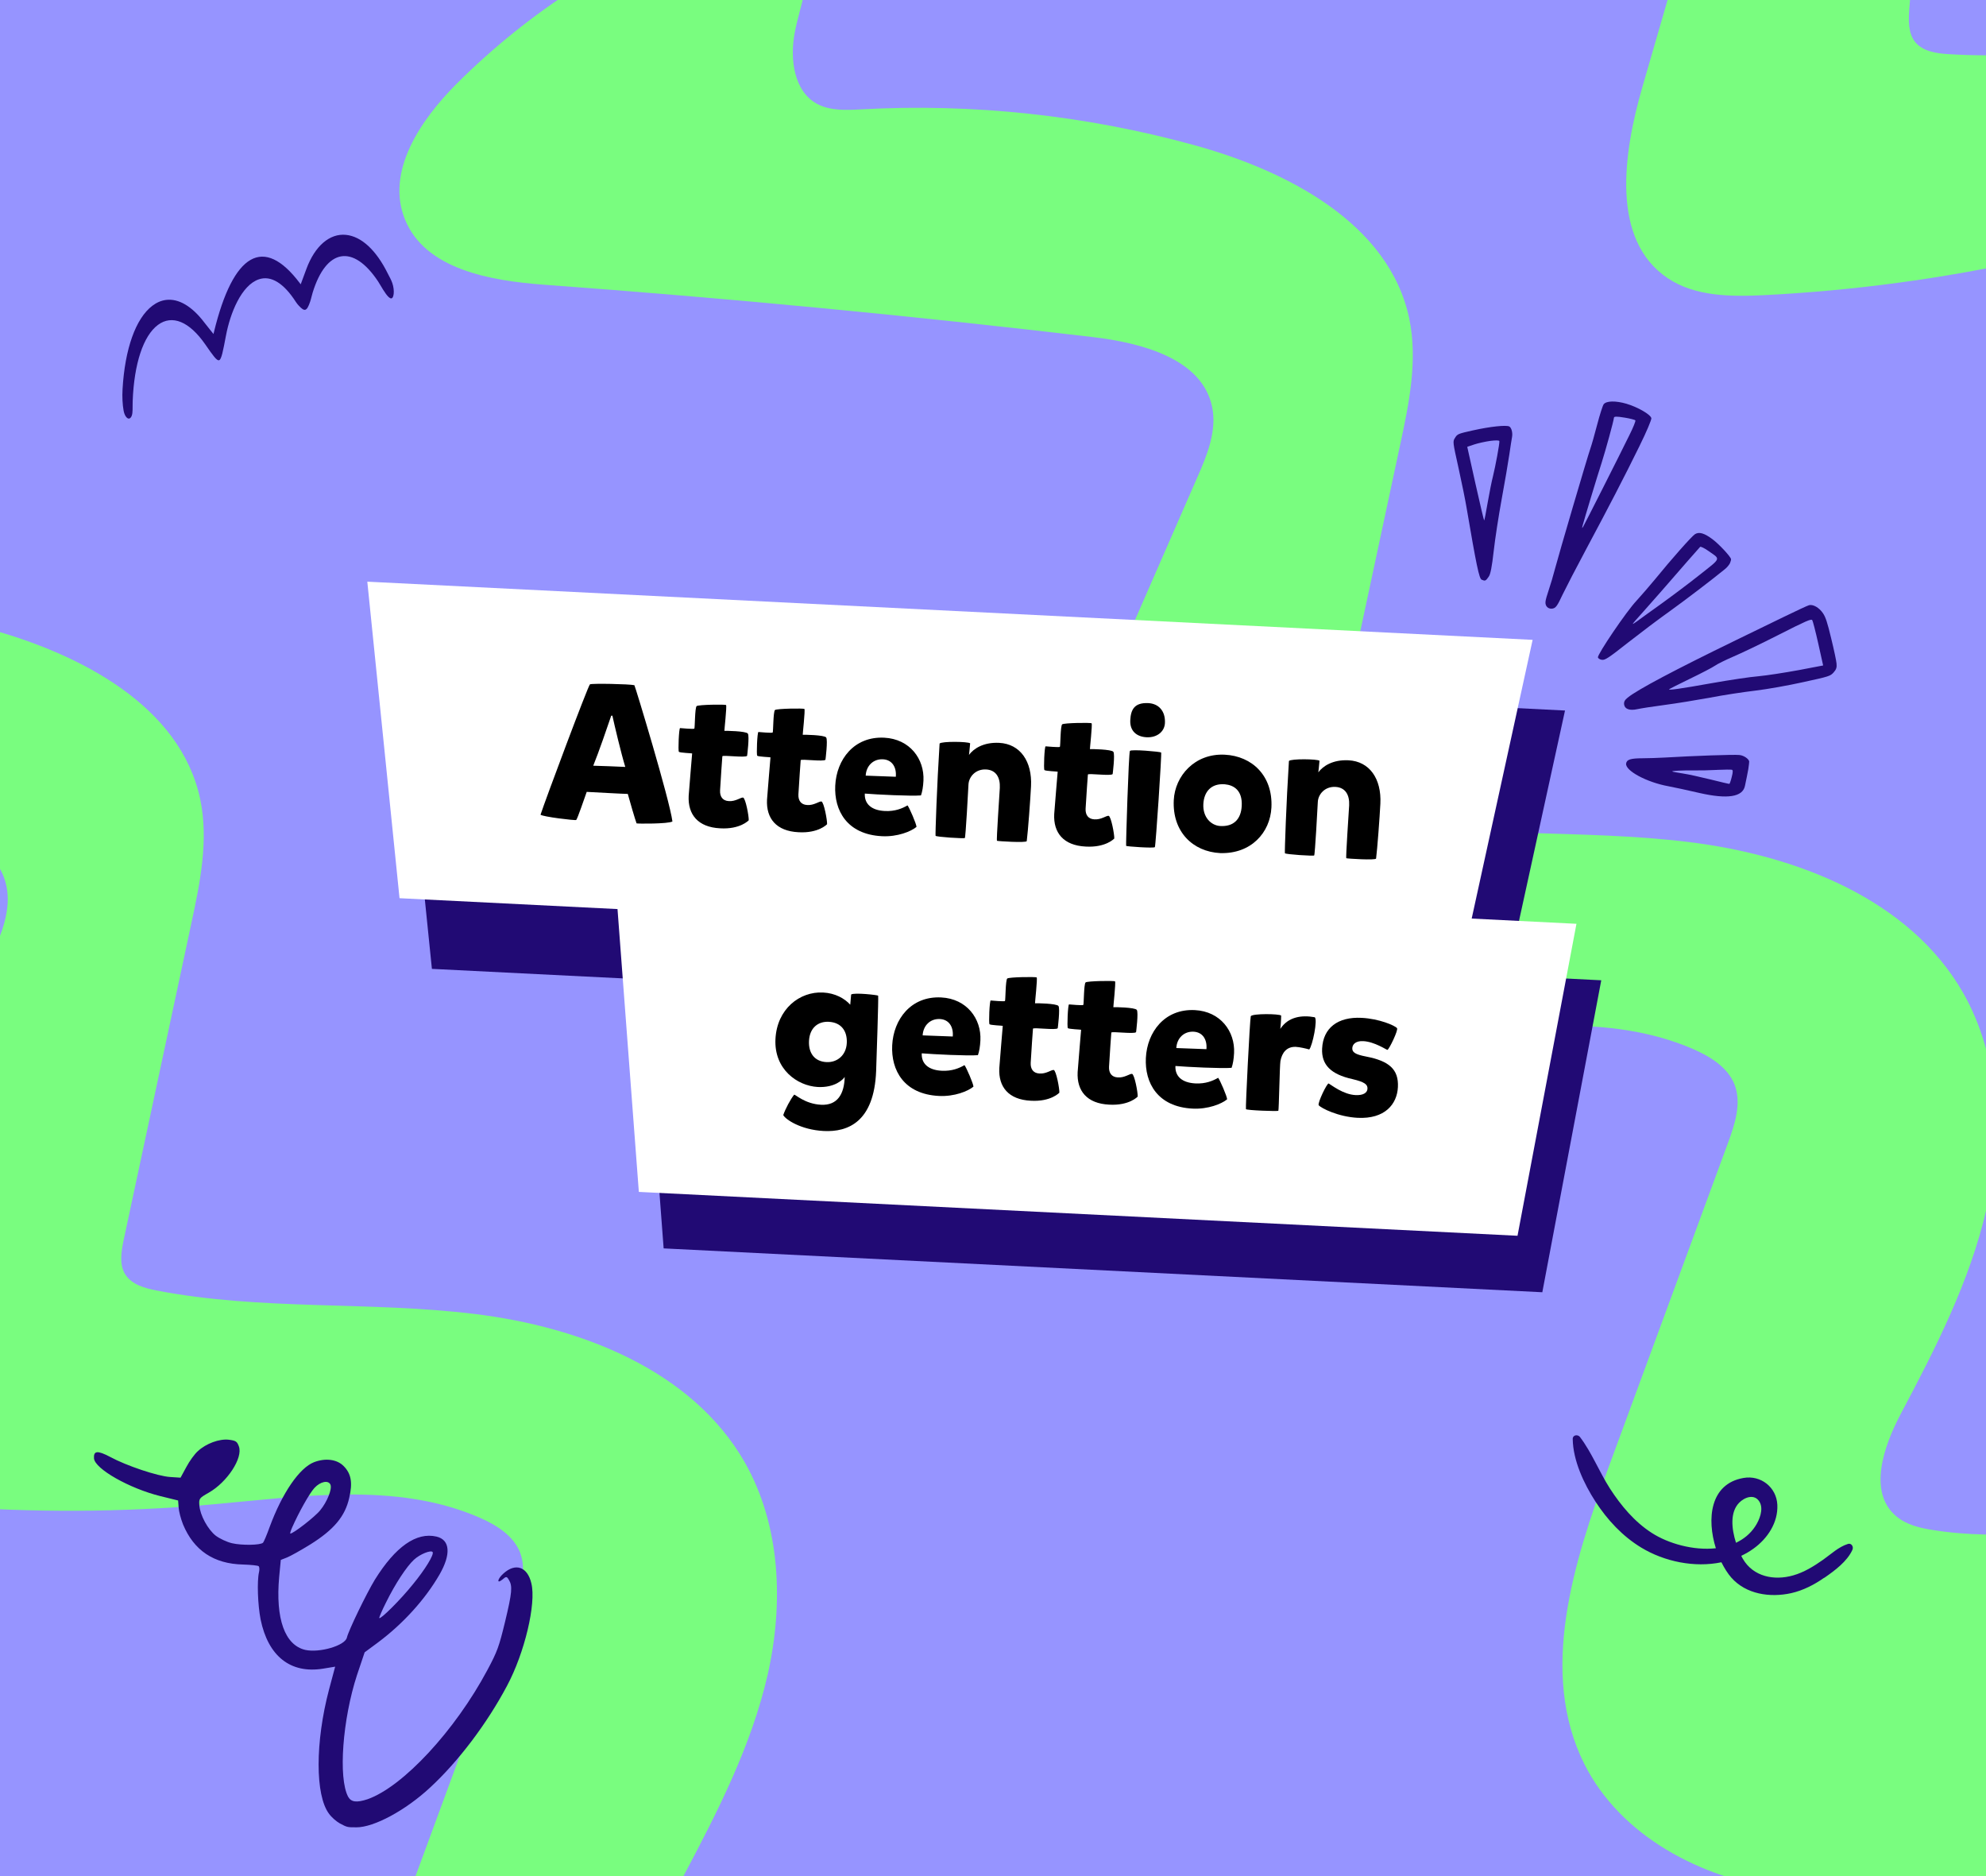 <?xml version="1.0" encoding="UTF-8"?> <svg xmlns="http://www.w3.org/2000/svg" width="720" height="680" viewBox="0 0 720 680" fill="none"><rect x="0" y="0" width="720" height="680" fill="#808080" stroke="none"/><g clip-path="url(#clip0_476_21242)"><rect width="720" height="680" fill="#9694FF"></rect><path d="M-174.816 147.206C-209.329 159.961 -240.971 180.189 -266.941 206.145C-279.848 219.078 -292.161 237.356 -285.352 254.336C-278.169 272.339 -254.926 276.285 -235.665 277.707C-170.39 282.473 -105.202 288.687 -40.181 296.353C-22.653 298.425 -1.17 304.066 2.361 321.293C4.079 329.789 0.585 338.39 -2.942 346.352C-20.265 385.984 -37.588 425.616 -54.826 465.324C-64.812 488.296 -73.371 518.736 -54.627 535.186C-45.549 543.145 -32.699 544.814 -20.606 545.801C11.637 548.324 44.066 548.19 76.275 545.341C109.045 542.462 143.606 536.925 173.822 550.061C179.899 552.719 186.033 556.496 188.514 562.627C191.104 569.313 188.673 576.737 186.206 583.442C172.037 621.95 157.864 660.378 143.695 698.886C131.076 733.143 118.697 772.121 134.976 804.741C147.937 830.551 176.558 845.453 205.183 849.445C233.808 853.437 262.755 848.026 291.146 842.725C336.554 834.226 382.431 825.464 424.488 806.387C447.084 796.087 423.894 752.349 404.402 736.981C384.91 721.612 358.28 718.962 333.448 720.071C308.617 721.18 283.62 725.346 259.091 721.385C254.478 720.658 249.764 719.536 246.157 716.511C236.006 707.965 241.594 691.635 247.819 679.926C260.195 656.591 272.386 632.784 278.296 607.052C284.126 581.324 283.083 553.06 270.025 530.062C250.89 496.545 210.513 480.961 172.137 476.264C133.762 471.568 94.602 475.093 56.652 467.728C52.435 466.9 47.793 465.614 45.439 461.964C43.169 458.389 43.972 453.696 44.805 449.562C52.964 411.281 61.203 372.995 69.362 334.714C72.541 319.952 75.692 304.629 72.605 289.786C65.49 255.815 29.041 236.981 -4.423 227.862C-42.856 217.312 -82.977 213.026 -122.767 215.22C-128.132 215.494 -133.817 215.785 -138.521 213.298C-146.782 208.746 -148.172 197.266 -146.4 187.95C-144.628 178.634 -140.602 169.443 -142.045 160.051C-143.409 150.655 -165.902 144.104 -174.804 147.447L-174.816 147.206Z" fill="#79FD7F"></path><path d="M259.218 -29.548C224.109 -16.573 191.921 4.005 165.502 30.408C152.372 43.565 139.847 62.159 146.774 79.431C154.076 97.664 177.725 101.76 197.319 103.206C263.72 108.054 330.034 114.376 396.178 122.174C414.009 124.282 435.863 130.02 439.454 147.545C441.203 156.187 437.648 164.938 434.06 173.037C416.438 213.353 398.816 253.67 381.28 294.063C371.122 317.432 362.414 348.398 381.483 365.131C390.717 373.228 403.79 374.926 416.092 375.929C448.891 378.496 481.88 378.361 514.645 375.462C547.981 372.533 583.138 366.901 613.877 380.263C620.058 382.967 626.299 386.81 628.822 393.046C631.457 399.848 628.984 407.4 626.475 414.22C612.061 453.393 597.643 492.485 583.23 531.658C570.392 566.507 557.8 606.158 574.36 639.341C587.545 665.597 616.66 680.757 645.779 684.817C674.894 688.797 704.345 683.374 733.226 677.981C779.419 669.336 826.087 660.422 868.871 641.016C891.857 630.538 868.267 586.045 848.438 570.411C828.609 554.777 801.52 552.081 776.259 553.209C750.999 554.337 725.571 558.575 700.618 554.546C695.925 553.807 691.13 552.664 687.461 549.588C677.134 540.894 682.819 524.282 689.152 512.371C701.741 488.633 714.142 464.415 720.154 438.238C726.085 412.066 725.024 383.314 711.741 359.919C692.275 325.824 651.201 309.97 612.162 305.192C573.124 300.414 533.289 304.001 494.683 296.508C490.393 295.667 485.671 294.358 483.276 290.645C480.967 287.009 481.785 282.234 482.631 278.029C490.931 239.087 499.313 200.14 507.613 161.198C510.847 146.181 514.052 130.593 510.912 115.493C503.673 80.936 466.595 61.777 432.554 52.501C393.457 41.769 352.643 37.408 312.166 39.64C306.709 39.919 300.925 40.215 296.136 37.604C287.732 32.974 286.319 21.295 288.121 11.818C289.923 2.341 294.019 -7.008 292.551 -16.562C291.082 -26.117 268.278 -32.867 259.218 -29.548Z" fill="#79FD7F"></path><path d="M435.527 -268.487C402.94 -251.402 374.161 -227.273 351.743 -198.194C340.606 -183.709 330.745 -164 339.68 -148.036C349.104 -131.185 372.676 -130.181 391.96 -131.247C457.305 -134.912 522.751 -137.13 588.219 -137.887C605.867 -138.085 627.898 -135.253 633.613 -118.623C636.41 -110.419 634.051 -101.439 631.576 -93.09C619.492 -51.56 607.408 -10.03 595.418 31.565C588.468 55.63 583.893 86.918 604.596 100.821C614.622 107.547 627.581 107.551 639.7 106.974C672 105.332 704.142 101.03 735.718 94.063C767.846 86.996 801.408 77.062 833.062 86.204C839.43 88.058 845.999 91.016 849.248 96.776C852.676 103.074 851.22 110.75 849.635 117.715C840.534 157.725 831.419 197.657 822.318 237.667C814.207 273.262 806.942 313.508 827.28 343.765C843.451 367.695 873.751 378.793 902.651 379.072C931.537 379.272 959.563 370.264 987.037 361.356C1030.98 347.091 1075.35 332.503 1114.6 308.178C1135.69 295.058 1107.06 254.664 1085.76 241.929C1064.45 229.194 1037.7 229.99 1013.22 234.282C988.737 238.574 964.484 245.918 939.649 245.144C934.981 245.017 930.161 244.509 926.196 241.973C915.03 234.803 918.472 217.891 923.141 205.478C932.414 180.746 941.443 155.569 943.996 129.291C946.47 103.027 941.802 75.131 925.896 54.003C902.61 23.225 860.565 12.96 821.904 13.236C783.243 13.512 744.862 22.043 706.28 19.617C701.991 19.339 697.222 18.659 694.418 15.342C691.708 12.09 691.901 7.332 692.195 3.125C695.365 -35.887 698.614 -74.914 701.784 -113.926C703.039 -128.975 704.194 -144.576 699.224 -158.899C687.801 -191.673 649.233 -205.665 614.875 -210.406C575.404 -215.928 535.065 -215.021 495.888 -207.729C490.602 -206.768 485.002 -205.748 480.003 -207.689C471.225 -211.141 468.371 -222.347 468.931 -231.814C469.49 -241.28 472.301 -250.912 469.662 -260.041C467.023 -269.169 443.939 -272.868 435.527 -268.487Z" fill="#79FD7F"></path><path d="M567.376 257.533L144.901 236.448L156.581 351.173L542.678 370.443L567.376 257.533Z" fill="#210A74"></path><path d="M555.638 231.916L133.164 210.832L144.844 325.556L530.941 344.826L555.638 231.916Z" fill="white"></path><path d="M580.518 355.31L231.952 337.914L240.595 452.487L559.147 468.385L580.518 355.31Z" fill="#210A74"></path><path d="M571.528 334.836L222.962 317.44L231.604 432.013L550.157 447.912L571.528 334.836Z" fill="white"></path><path d="M308.572 360.461C309.732 359.678 318.234 360.663 318.363 360.879C318.538 361.589 317.778 383.839 317.632 388.177C316.92 406.644 307.412 410.375 298.673 409.939C290.354 409.524 284.725 405.739 283.963 404.159C284.704 401.953 286.637 398.335 287.906 396.786C288.199 396.52 291.734 400.131 297.676 400.427C303.689 400.728 306.076 396.431 306.24 390.342C305.631 391.293 302.678 394.299 296.456 393.989C288.978 393.545 280.588 387.52 281.133 376.613C281.677 365.707 289.916 359.32 298.375 359.742C302.78 359.962 306.188 361.884 308.247 364.159L308.572 360.461ZM293.294 377.29C293.078 381.625 295.235 384.746 299.639 384.966C303.415 385.155 306.767 382.588 306.993 378.044C307.203 373.849 305.123 370.592 300.438 370.358C296.593 370.166 293.531 372.536 293.294 377.29Z" fill="black"></path><path d="M334.172 381.783C333.987 385.489 336.532 387.859 341.426 388.103C345.131 388.288 347.781 387.158 349.658 386.061C350.319 386.865 352.896 392.81 352.913 393.863C350.938 395.516 346.003 397.513 340.41 397.234C327.685 396.599 323.004 387.884 323.454 378.866C323.922 369.497 330.234 360.981 341.21 361.529C350.509 361.993 355.823 369.267 355.432 377.097C355.324 379.265 355.023 381.072 354.534 382.449C351.014 382.764 338.36 382.133 334.172 381.783ZM345.41 375.686C345.721 372.267 344.105 369.523 340.75 369.356C337.184 369.178 334.671 371.786 334.497 375.282L345.41 375.686Z" fill="black"></path><path d="M374.492 372.862C374.474 373.212 373.867 381.171 373.665 385.226C373.553 387.463 374.598 388.987 376.835 389.099C379.279 389.291 381.18 387.704 382.016 387.816C382.914 388.071 384.131 394.58 384.058 396.048C384.058 396.048 381.017 399.4 373.68 398.964C365.64 398.563 361.945 393.963 362.283 387.181C362.517 383.899 363.537 371.895 363.54 371.825C363.543 371.755 359.066 371.602 358.733 371.235C358.401 370.868 358.74 362.684 359.163 362.635C359.442 362.649 364.116 363.093 364.34 362.824C364.56 362.624 364.507 355.263 365.167 354.665C365.825 354.137 375.504 353.989 375.84 354.286C376.172 354.653 375.159 363.714 375.232 363.648C375.375 363.585 383.15 363.692 383.734 364.633C384.387 365.576 383.472 372.68 383.472 372.68C382.941 373.494 374.52 372.303 374.492 372.862Z" fill="black"></path><path d="M402.894 374.28C402.877 374.629 402.269 382.589 402.067 386.644C401.955 388.881 403 390.405 405.238 390.517C407.681 390.709 409.583 389.121 410.418 389.233C411.316 389.488 412.534 395.997 412.46 397.465C412.46 397.465 409.419 400.818 402.082 400.382C394.042 399.98 390.347 395.38 390.685 388.599C390.919 385.316 391.939 373.312 391.942 373.242C391.946 373.173 387.468 373.019 387.136 372.652C386.803 372.285 387.142 364.102 387.565 364.053C387.844 364.067 392.518 364.51 392.742 364.241C392.962 364.042 392.909 356.68 393.57 356.082C394.227 355.554 403.906 355.407 404.242 355.704C404.574 356.071 403.561 365.132 403.634 365.065C403.778 365.002 411.552 365.11 412.136 366.05C412.79 366.994 411.874 374.097 411.874 374.097C411.343 374.912 402.922 373.72 402.894 374.28Z" fill="black"></path><path d="M426.138 386.373C425.953 390.079 428.498 392.448 433.392 392.693C437.097 392.878 439.747 391.748 441.624 390.651C442.284 391.454 444.861 397.4 444.879 398.452C442.904 400.106 437.968 402.103 432.375 401.823C419.651 401.188 414.97 392.474 415.42 383.455C415.887 374.087 422.2 365.571 433.176 366.119C442.474 366.583 447.788 373.857 447.398 381.687C447.289 383.854 446.989 385.662 446.5 387.039C442.98 387.354 430.325 386.722 426.138 386.373ZM437.376 380.276C437.686 376.857 436.071 374.113 432.715 373.946C429.15 373.768 426.637 376.376 426.462 379.871L437.376 380.276Z" fill="black"></path><path d="M476.634 368.708C477.788 369.467 475.838 379.042 474.65 380.384C473.475 380.045 471.189 379.51 469.721 379.437C466.502 379.347 464.782 381.503 464.209 384.559C463.922 386.086 463.669 402.404 463.448 402.603C463.225 402.872 451.892 402.447 451.703 402.017C451.507 401.727 453.105 369.707 453.455 368.322C454.136 367.305 463.872 367.441 464.47 368.101C464.466 369.573 464.25 372.506 464.159 372.922C467.042 368.51 471.982 367.845 476.634 368.708Z" fill="black"></path><path d="M492.222 405.161C485.231 404.812 479.009 401.698 478.082 400.6C477.558 399.873 481.154 392.413 481.699 392.721C482.79 393.336 486.968 396.698 491.442 396.922C494.239 397.061 495.689 396.082 495.763 394.614C495.839 393.076 494.763 392.181 490.26 391.115C482.496 389.396 479.025 385.929 479.318 380.056C479.691 372.576 485.011 368.496 493.61 368.925C500.042 369.246 505.667 371.699 506.461 372.65C507.062 373.241 503.546 380.494 502.983 380.536C502.634 380.519 498.295 377.569 494.24 377.367C491.514 377.231 490.329 378.503 490.259 379.901C490.186 381.37 491.266 382.194 495.293 382.956C503.553 384.56 507.119 387.541 506.795 394.043C506.484 400.265 502.01 405.649 492.222 405.161Z" fill="black"></path><path d="M230.781 298.436C230.285 297.15 228.309 290.393 227.599 287.764C225.918 287.751 215.294 287.15 212.708 287.021C211.733 289.706 209.426 296.599 208.905 297.204C208.542 297.466 196.768 296.038 195.964 295.297C197.54 290.399 213.232 248.429 213.882 248.041C214.532 247.653 228.186 247.914 229.986 248.354C230.193 248.435 242.774 289.853 243.781 297.753C242.264 298.659 230.984 298.587 230.781 298.436ZM222.007 259.38C221.867 259.373 221.724 259.436 221.584 259.429C220.431 262.876 216.908 273.073 215.073 277.537C217.454 277.586 223.819 277.834 226.686 277.977C225.179 273.065 222.748 262.782 222.007 259.38Z" fill="black"></path><path d="M261.88 274.126C261.863 274.476 261.255 282.435 261.053 286.49C260.941 288.728 261.986 290.252 264.224 290.363C266.667 290.555 268.568 288.968 269.404 289.08C270.302 289.335 271.519 295.844 271.446 297.312C271.446 297.312 268.405 300.664 261.068 300.228C253.028 299.827 249.333 295.227 249.671 288.445C249.905 285.163 250.925 273.159 250.928 273.089C250.932 273.019 246.454 272.866 246.121 272.499C245.789 272.132 246.128 263.948 246.551 263.899C246.83 263.913 251.504 264.357 251.728 264.088C251.948 263.888 251.895 256.527 252.555 255.929C253.213 255.401 262.892 255.253 263.228 255.55C263.56 255.917 262.547 264.978 262.62 264.912C262.764 264.849 270.538 264.956 271.122 265.897C271.775 266.84 270.86 273.944 270.86 273.944C270.329 274.758 261.908 273.567 261.88 274.126Z" fill="black"></path><path d="M290.282 275.544C290.265 275.893 289.657 283.853 289.455 287.908C289.343 290.145 290.388 291.669 292.626 291.781C295.069 291.973 296.971 290.385 297.806 290.497C298.704 290.752 299.922 297.261 299.848 298.729C299.848 298.729 296.807 302.082 289.47 301.646C281.43 301.244 277.735 296.644 278.073 289.863C278.307 286.58 279.327 274.576 279.33 274.506C279.334 274.437 274.856 274.283 274.524 273.916C274.192 273.549 274.53 265.366 274.953 265.317C275.232 265.331 279.906 265.774 280.13 265.505C280.35 265.306 280.297 257.944 280.958 257.346C281.615 256.818 291.294 256.671 291.63 256.968C291.962 257.335 290.949 266.396 291.022 266.329C291.166 266.266 298.94 266.374 299.524 267.314C300.178 268.258 299.262 275.361 299.262 275.361C298.731 276.176 290.31 274.984 290.282 275.544Z" fill="black"></path><path d="M313.526 287.637C313.341 291.343 315.886 293.712 320.78 293.957C324.485 294.142 327.135 293.012 329.012 291.915C329.672 292.718 332.249 298.664 332.267 299.716C330.292 301.37 325.356 303.367 319.763 303.087C307.039 302.452 302.358 293.738 302.808 284.719C303.275 275.351 309.588 266.835 320.564 267.383C329.862 267.847 335.176 275.121 334.786 282.951C334.678 285.118 334.377 286.926 333.888 288.303C330.368 288.618 317.713 287.986 313.526 287.637ZM324.764 281.54C325.074 278.121 323.459 275.377 320.103 275.21C316.538 275.032 314.025 277.64 313.85 281.135L324.764 281.54Z" fill="black"></path><path d="M340.637 269.506C341.311 268.629 351.116 268.768 351.714 269.428C351.571 270.893 351.389 273.127 351.295 273.613C352.948 271.382 356.503 268.966 362.236 269.252C369.857 269.633 374.237 275.949 373.787 284.968C373.553 289.652 372.684 301.453 372.233 304.865C372.129 305.561 361.649 304.897 361.446 304.747C361.173 304.593 362.346 288.111 362.472 285.595C362.66 281.819 361.115 279.079 357.479 278.897C353.634 278.705 351.247 281.6 351.111 284.327C350.996 286.634 350.085 303.479 349.791 303.745C349.568 304.014 339.367 303.365 339.178 302.935C339.053 302.648 339.684 284.387 340.637 269.506Z" fill="black"></path><path d="M394.401 280.74C394.383 281.09 393.776 289.049 393.573 293.104C393.462 295.341 394.507 296.865 396.744 296.977C399.188 297.169 401.089 295.582 401.925 295.694C402.823 295.949 404.04 302.457 403.967 303.926C403.967 303.926 400.926 307.278 393.588 306.842C385.548 306.441 381.853 301.841 382.192 295.059C382.426 291.777 383.445 279.773 383.449 279.703C383.452 279.633 378.974 279.479 378.642 279.112C378.31 278.745 378.648 270.562 379.071 270.513C379.351 270.527 384.025 270.971 384.248 270.701C384.469 270.502 384.415 263.14 385.076 262.543C385.733 262.015 395.413 261.867 395.748 262.164C396.08 262.531 395.067 271.592 395.141 271.525C395.284 271.462 403.058 271.57 403.642 272.51C404.296 273.454 403.381 280.557 403.381 280.557C402.85 281.372 394.428 280.181 394.401 280.74Z" fill="black"></path><path d="M409.769 261.042C409.957 257.266 411.212 254.595 416.316 254.85C420.091 255.039 422.549 257.754 422.332 262.089C422.179 265.165 419.474 267.413 415.698 267.225C411.993 267.04 409.577 264.887 409.769 261.042ZM409.634 272.179C410.088 271.5 420.694 272.45 420.96 272.744C421.229 272.968 418.991 306.568 418.687 307.043C418.383 307.519 408.396 306.81 408.267 306.593C408.137 306.377 409.176 272.927 409.634 272.179Z" fill="black"></path><path d="M444.021 273.544C453.948 274.04 461.51 281.216 460.938 292.681C460.484 301.77 453.577 309.556 442.381 309.207C432.453 308.712 424.965 301.469 425.537 290.004C425.973 281.264 433.114 273 444.021 273.544ZM450.175 292.074C450.454 286.481 447.325 284.573 444.046 284.269C439.159 283.885 436.485 286.905 436.258 291.45C436.018 296.274 439.098 299.161 442.31 299.391C447.2 299.705 449.93 296.968 450.175 292.074Z" fill="black"></path><path d="M467.286 275.827C467.96 274.949 477.765 275.088 478.363 275.749C478.22 277.214 478.039 279.447 477.944 279.933C479.597 277.703 483.152 275.287 488.885 275.573C496.506 275.954 500.886 282.27 500.436 291.289C500.202 295.973 499.333 307.774 498.882 311.186C498.778 311.881 488.298 311.218 488.095 311.068C487.822 310.914 488.995 294.432 489.121 291.915C489.309 288.14 487.764 285.4 484.128 285.218C480.283 285.026 477.896 287.921 477.76 290.647C477.645 292.955 476.734 309.8 476.44 310.066C476.217 310.335 466.016 309.686 465.827 309.256C465.702 308.969 466.333 290.708 467.286 275.827Z" fill="black"></path><path fill-rule="evenodd" clip-rule="evenodd" d="M665.817 240.562C665.965 241.89 665.704 242.68 664.767 243.716C663.557 245.058 663.199 245.183 653.777 247.234C648.217 248.472 640.774 249.788 636.467 250.31C632.295 250.802 624.908 251.908 620.009 252.856C615.149 253.745 607.686 254.97 603.437 255.524C599.231 256.069 594.766 256.773 593.561 257.042C590.779 257.661 588.979 256.99 588.792 255.285C588.688 254.383 589.063 253.671 590.1 252.856C593.726 249.91 607.482 242.664 629.25 232.079C634.207 229.66 642.025 225.879 646.588 223.65C651.199 221.41 655.379 219.453 655.893 219.338C657.373 219.009 659.495 220.238 660.861 222.219C661.86 223.653 662.487 225.6 663.884 231.42C664.884 235.479 665.758 239.611 665.825 240.572L665.817 240.562ZM657 224.774C656.683 224.215 654.641 225.106 644.942 230.039C638.52 233.317 631.044 236.875 628.332 238.017C625.581 239.213 622.645 240.644 621.765 241.277C620.836 241.92 616.788 244.04 612.659 246.025C608.575 248.006 605.165 249.735 605.094 249.847C604.793 250.254 609.372 249.627 620.551 247.62C626.869 246.503 634.489 245.346 637.505 245.111C640.505 244.835 647.039 243.817 651.997 242.907L660.957 241.201L659.193 233.275C658.224 228.92 657.227 225.104 657.009 224.761L657 224.774Z" fill="#210A74"></path><path fill-rule="evenodd" clip-rule="evenodd" d="M627.201 204.073C626.941 204.664 626.144 205.669 625.356 206.281C620.789 210.02 611.434 217.161 605.276 221.599C601.366 224.364 594.544 229.534 590.109 233C583.24 238.419 581.926 239.295 580.779 239.16C580.079 239.072 579.409 238.687 579.316 238.271C579.08 237.207 589.691 221.518 593.282 217.753C594.967 215.92 598.017 212.372 600.052 209.923C605.74 202.918 613.358 194.315 614.471 193.631C615.958 192.67 617.882 193.212 620.915 195.502C623.253 197.267 627.344 201.659 627.561 202.632C627.613 202.864 627.461 203.482 627.201 204.073ZM619.198 199.582C617.817 198.625 616.567 198.03 616.365 198.217C616.212 198.398 614.146 200.707 611.822 203.362C604.468 211.855 598.42 218.747 595.144 222.397C593.339 224.353 591.916 226.036 591.937 226.128C591.957 226.22 592.602 225.832 593.353 225.28C594.059 224.731 598.001 221.909 602.026 219.022C606.05 216.13 612.514 211.289 616.313 208.254C624.172 202.031 623.862 202.831 619.199 199.588L619.198 199.582Z" fill="#210A74"></path><path fill-rule="evenodd" clip-rule="evenodd" d="M633.84 278.711C633.633 279.971 633.044 282.779 632.596 284.92C631.726 288.875 626.271 289.717 616.23 287.445C611.868 286.42 606.715 285.333 604.832 284.975C596.921 283.526 589.174 279.318 589.528 276.756C589.736 275.297 591.1 274.852 595.521 274.838C597.515 274.83 601.085 274.716 603.443 274.583C614.151 273.952 628.431 273.444 630.571 273.654C632.155 273.79 633.932 274.999 634.149 275.971C634.152 276.215 634.042 277.453 633.836 278.718L633.84 278.711ZM622.439 279.06C619.796 279.211 615.973 279.285 613.968 279.244C610.017 279.199 605.879 279.388 606.276 279.64C606.447 279.75 608.164 280.048 610.08 280.348C612.039 280.643 616.541 281.632 620.149 282.53C623.752 283.429 626.834 284.155 626.975 284.124C627.067 284.103 627.499 282.987 627.825 281.598C628.273 279.894 628.292 279.112 627.877 279.006C627.512 278.895 625.091 278.946 622.437 279.049L622.439 279.06Z" fill="#210A74"></path><path fill-rule="evenodd" clip-rule="evenodd" d="M594.405 161.617C588.884 172.867 583.028 184.14 574.99 199.159C571.588 205.508 567.779 212.878 566.511 215.49C564.633 219.51 564.08 220.313 562.973 220.56C561.395 220.911 560.123 219.782 560.296 218.139C560.312 217.551 560.855 215.632 561.476 213.838C562.098 212.044 563.098 208.663 563.726 206.237C565.123 200.919 575.529 165.529 576.571 162.57C576.993 161.404 578.112 157.463 579.053 153.845C580.001 150.232 581.063 146.927 581.407 146.51C582.396 145.27 585.739 145.206 589.636 146.335C593.753 147.556 598.379 150.224 598.679 151.57C598.792 152.078 596.914 156.533 594.399 161.618L594.405 161.617ZM588.912 151.362C586.183 150.897 585.17 150.93 585.122 151.377C584.985 152.723 582.158 162.982 580.704 167.582C579.002 172.826 574.327 188.311 573.777 190.424C573.496 191.558 573.506 191.601 573.972 190.868C574.576 189.86 587.278 164.757 590.717 157.714C592.066 155.032 593.039 152.626 592.884 152.366C592.741 152.154 590.934 151.683 588.916 151.355L588.912 151.362Z" fill="#210A74"></path><path fill-rule="evenodd" clip-rule="evenodd" d="M548.17 158.439C548.051 158.998 547.608 161.825 547.19 164.736C546.766 167.649 545.518 174.931 544.417 180.915C543.316 186.899 542 195.409 541.519 199.798C540.88 205.435 540.367 208.175 539.69 209.057C538.624 210.61 538.391 210.662 537.151 210.11C536.239 209.729 535.217 204.705 531.679 183.994C531.252 181.412 529.953 174.941 528.777 169.657C526.642 160.066 526.631 160.017 527.54 158.647C528.357 157.297 528.671 157.182 534.096 155.974C540.305 154.592 546.009 154.003 547.162 154.574C547.993 155.019 548.46 156.911 548.169 158.433L548.17 158.439ZM540.258 159.809C538.465 160.06 535.823 160.648 534.465 161.098L531.933 161.951L534.904 175.297C536.544 182.667 537.977 188.671 538.069 188.651C538.161 188.63 538.734 185.73 539.342 182.141C539.966 178.599 540.811 174.322 541.26 172.618C542.159 169.015 543.705 160.646 543.582 159.891C543.559 159.556 542.195 159.57 540.256 159.803L540.258 159.809Z" fill="#210A74"></path><path fill-rule="evenodd" clip-rule="evenodd" d="M129.198 662.329C135.609 662.349 147.079 656.142 155.922 647.914C166.178 638.462 176.617 624.611 183.804 611.052C190.186 599.139 194.45 581.236 192.639 573.895C191.233 567.85 186.859 566.332 182.456 570.385C180.317 572.286 179.997 574.251 182.088 572.553C183.502 571.329 183.719 571.314 184.475 572.618C185.861 574.85 185.657 577.196 183.105 587.818C180.922 596.831 180.305 598.587 176.672 605.361C164.987 627.244 146.119 647.594 133.279 652.131C129.301 653.454 127.312 653.202 126.222 651.253C122.584 644.479 124.184 623.198 129.424 607.135L132.2 598.893L137.062 595.302C146.123 588.531 154.109 579.749 159.317 570.744C163.59 563.346 163.188 558.103 158.245 556.946C150.953 555.24 143.353 560.584 135.886 572.597C132.91 577.477 126.38 590.902 125.754 593.576C125.08 596.454 115.843 599.161 110.674 598.017C103.251 596.28 99.841 586.739 101.211 571.539L101.8 565.401L104.055 564.514C105.295 564.031 109.111 561.889 112.583 559.741C121.018 554.452 125.11 549.619 126.604 542.92C127.903 537.368 127.32 534.131 124.576 531.375C122.122 528.892 117.934 528.406 113.83 529.987C108.549 532.065 102.349 541.052 97.762 553.451C96.738 556.312 95.644 558.878 95.363 559.165C94.443 560.077 87.649 560.181 84.101 559.351C82.23 558.913 79.625 557.67 78.246 556.64C75.378 554.414 72.519 549.164 72.279 545.653C72.094 543.142 72.187 543.024 75.691 541.023C82.363 537.222 88.164 528.422 86.6 524.247C85.953 522.476 85.533 522.164 82.929 521.834C79.49 521.449 74.7 523.223 71.726 525.981C70.58 526.98 68.698 529.574 67.564 531.711L65.455 535.593L61.704 535.348C57.189 535.065 45.867 531.288 39.919 528.062C35.335 525.648 33.884 525.802 34.076 528.603C34.384 532.417 46.966 539.524 58.172 542.286L64.573 543.858L64.759 546.369C64.843 547.803 65.552 550.503 66.353 552.524C70.276 561.98 77.534 566.853 88.134 567.072C90.934 567.16 93.553 567.427 93.773 567.684C94.061 567.966 94.123 568.893 93.904 569.829C93.138 573.104 93.45 581.715 94.475 586.964C97.21 600.303 105.3 606.712 117.102 604.819C119.528 604.399 121.508 604.09 121.508 604.09C121.508 604.09 120.5 607.802 119.287 612.387C114.241 631.522 114.265 650.716 119.267 657.389C120.17 658.662 121.924 660.199 123.234 660.925C125.808 662.301 126.003 662.346 129.184 662.318L129.198 662.329ZM139.948 580.827C143.307 573.996 147.446 567.768 150.061 565.345C152.231 563.312 156.273 561.716 156.849 562.558C157.41 563.463 154.192 568.78 149.663 574.283C145.183 579.864 137.931 587.058 137.502 586.464C137.417 586.23 138.511 583.665 139.948 580.827ZM105.87 553.737C108.286 548.232 112.167 541.31 113.969 539.338C116.148 536.953 119.104 536.378 119.82 538.166C120.428 539.789 118.583 544.366 116.109 547.381C114.299 549.705 106.111 556.047 105.238 555.842C105.105 555.811 105.403 554.82 105.87 553.737Z" fill="#210A74"></path><path d="M140.584 99.145C136.401 90.664 131.019 85.68 125.424 85.126C119.524 84.531 114.164 89.146 111.089 97.455L109.017 103.053L108.702 102.634C95.612 85.272 84.55 91.583 77.554 120.405L77.394 121.063L77.034 120.605C76.728 120.22 76.423 119.843 76.118 119.467C75.459 118.65 74.777 117.809 74.111 116.931C69.575 110.945 64.704 108.132 60.175 108.714C58.47 108.933 56.811 109.633 55.239 110.825C49.208 115.394 45.268 126.431 44.427 141.102C44.271 143.818 44.41 146.648 44.814 148.85C45.004 149.896 45.391 150.783 45.882 151.295C46.374 151.815 46.89 151.864 47.302 151.448C48.081 150.65 48.081 149.12 48.077 147.184C48.077 146.618 48.077 146.026 48.099 145.448C48.611 131.81 51.948 121.726 57.252 117.772C62.395 113.946 68.646 116.511 74.412 124.824C77.13 128.745 78.623 130.905 79.457 130.559C80.301 130.229 80.865 127.221 81.897 121.766L81.931 121.593C83.449 113.564 87.476 103.418 93.827 101.248C98.223 99.746 102.877 102.596 107.289 109.482C107.619 109.997 108.001 110.434 108.322 110.782C110.476 113.122 111.247 112.846 112.449 109.314C112.63 108.787 112.776 108.202 112.934 107.589C113.058 107.087 113.192 106.575 113.342 106.087C118.268 90.051 128.025 88.381 137.074 102.01C137.319 102.385 137.614 102.878 137.953 103.453C139.085 105.359 140.795 108.242 141.854 108.151C142.164 108.155 142.396 107.842 142.573 107.28C142.85 106.413 142.826 104.975 142.515 103.618C142.196 102.227 141.695 101.266 141.112 100.164C140.936 99.825 140.756 99.485 140.583 99.136L140.584 99.145Z" fill="#210A74"></path><path d="M661.371 571.901C665.128 569.293 669.687 565.957 671.587 561.704C672.062 560.641 671.233 559.209 669.951 559.609C666.502 560.697 663.829 563.308 660.888 565.376C657.556 567.709 654.031 569.902 650.084 571.014C643.206 572.99 635.619 571.488 631.864 565.033C631.655 564.704 631.462 564.294 631.28 563.919C632.813 563.178 634.316 562.328 635.697 561.32C640.79 557.678 644.652 551.866 644.353 545.444C644.064 539.058 638.352 534.588 632.081 535.696C619.862 537.821 618.749 550.643 622.064 561.172C613.914 562.073 604.775 559.459 598.809 555.602C592.567 551.59 587.653 545.694 583.673 539.535C579.814 533.536 577.101 526.516 572.791 520.838C572.001 519.821 570.136 520.075 570.171 521.575C570.286 529.404 574.243 537.816 578.422 544.267C582.734 550.913 588.237 556.837 595.051 560.958C603.404 566.002 614.27 568.285 624.077 566.258C625.134 568.361 626.341 570.306 627.651 571.796C633.004 577.878 641.724 579.139 649.379 577.447C653.674 576.47 657.736 574.396 661.325 571.875L661.371 571.901ZM630.475 544.706C632.459 542.676 636.064 541.312 637.88 544.324C639.488 547.008 637.851 550.955 636.301 553.289C634.509 556.001 632.096 557.881 629.367 559.192C627.742 554.112 627.15 548.16 630.475 544.706Z" fill="#210A74"></path></g><defs><clipPath id="clip0_476_21242"><rect width="720" height="680" fill="white"></rect></clipPath></defs></svg> 